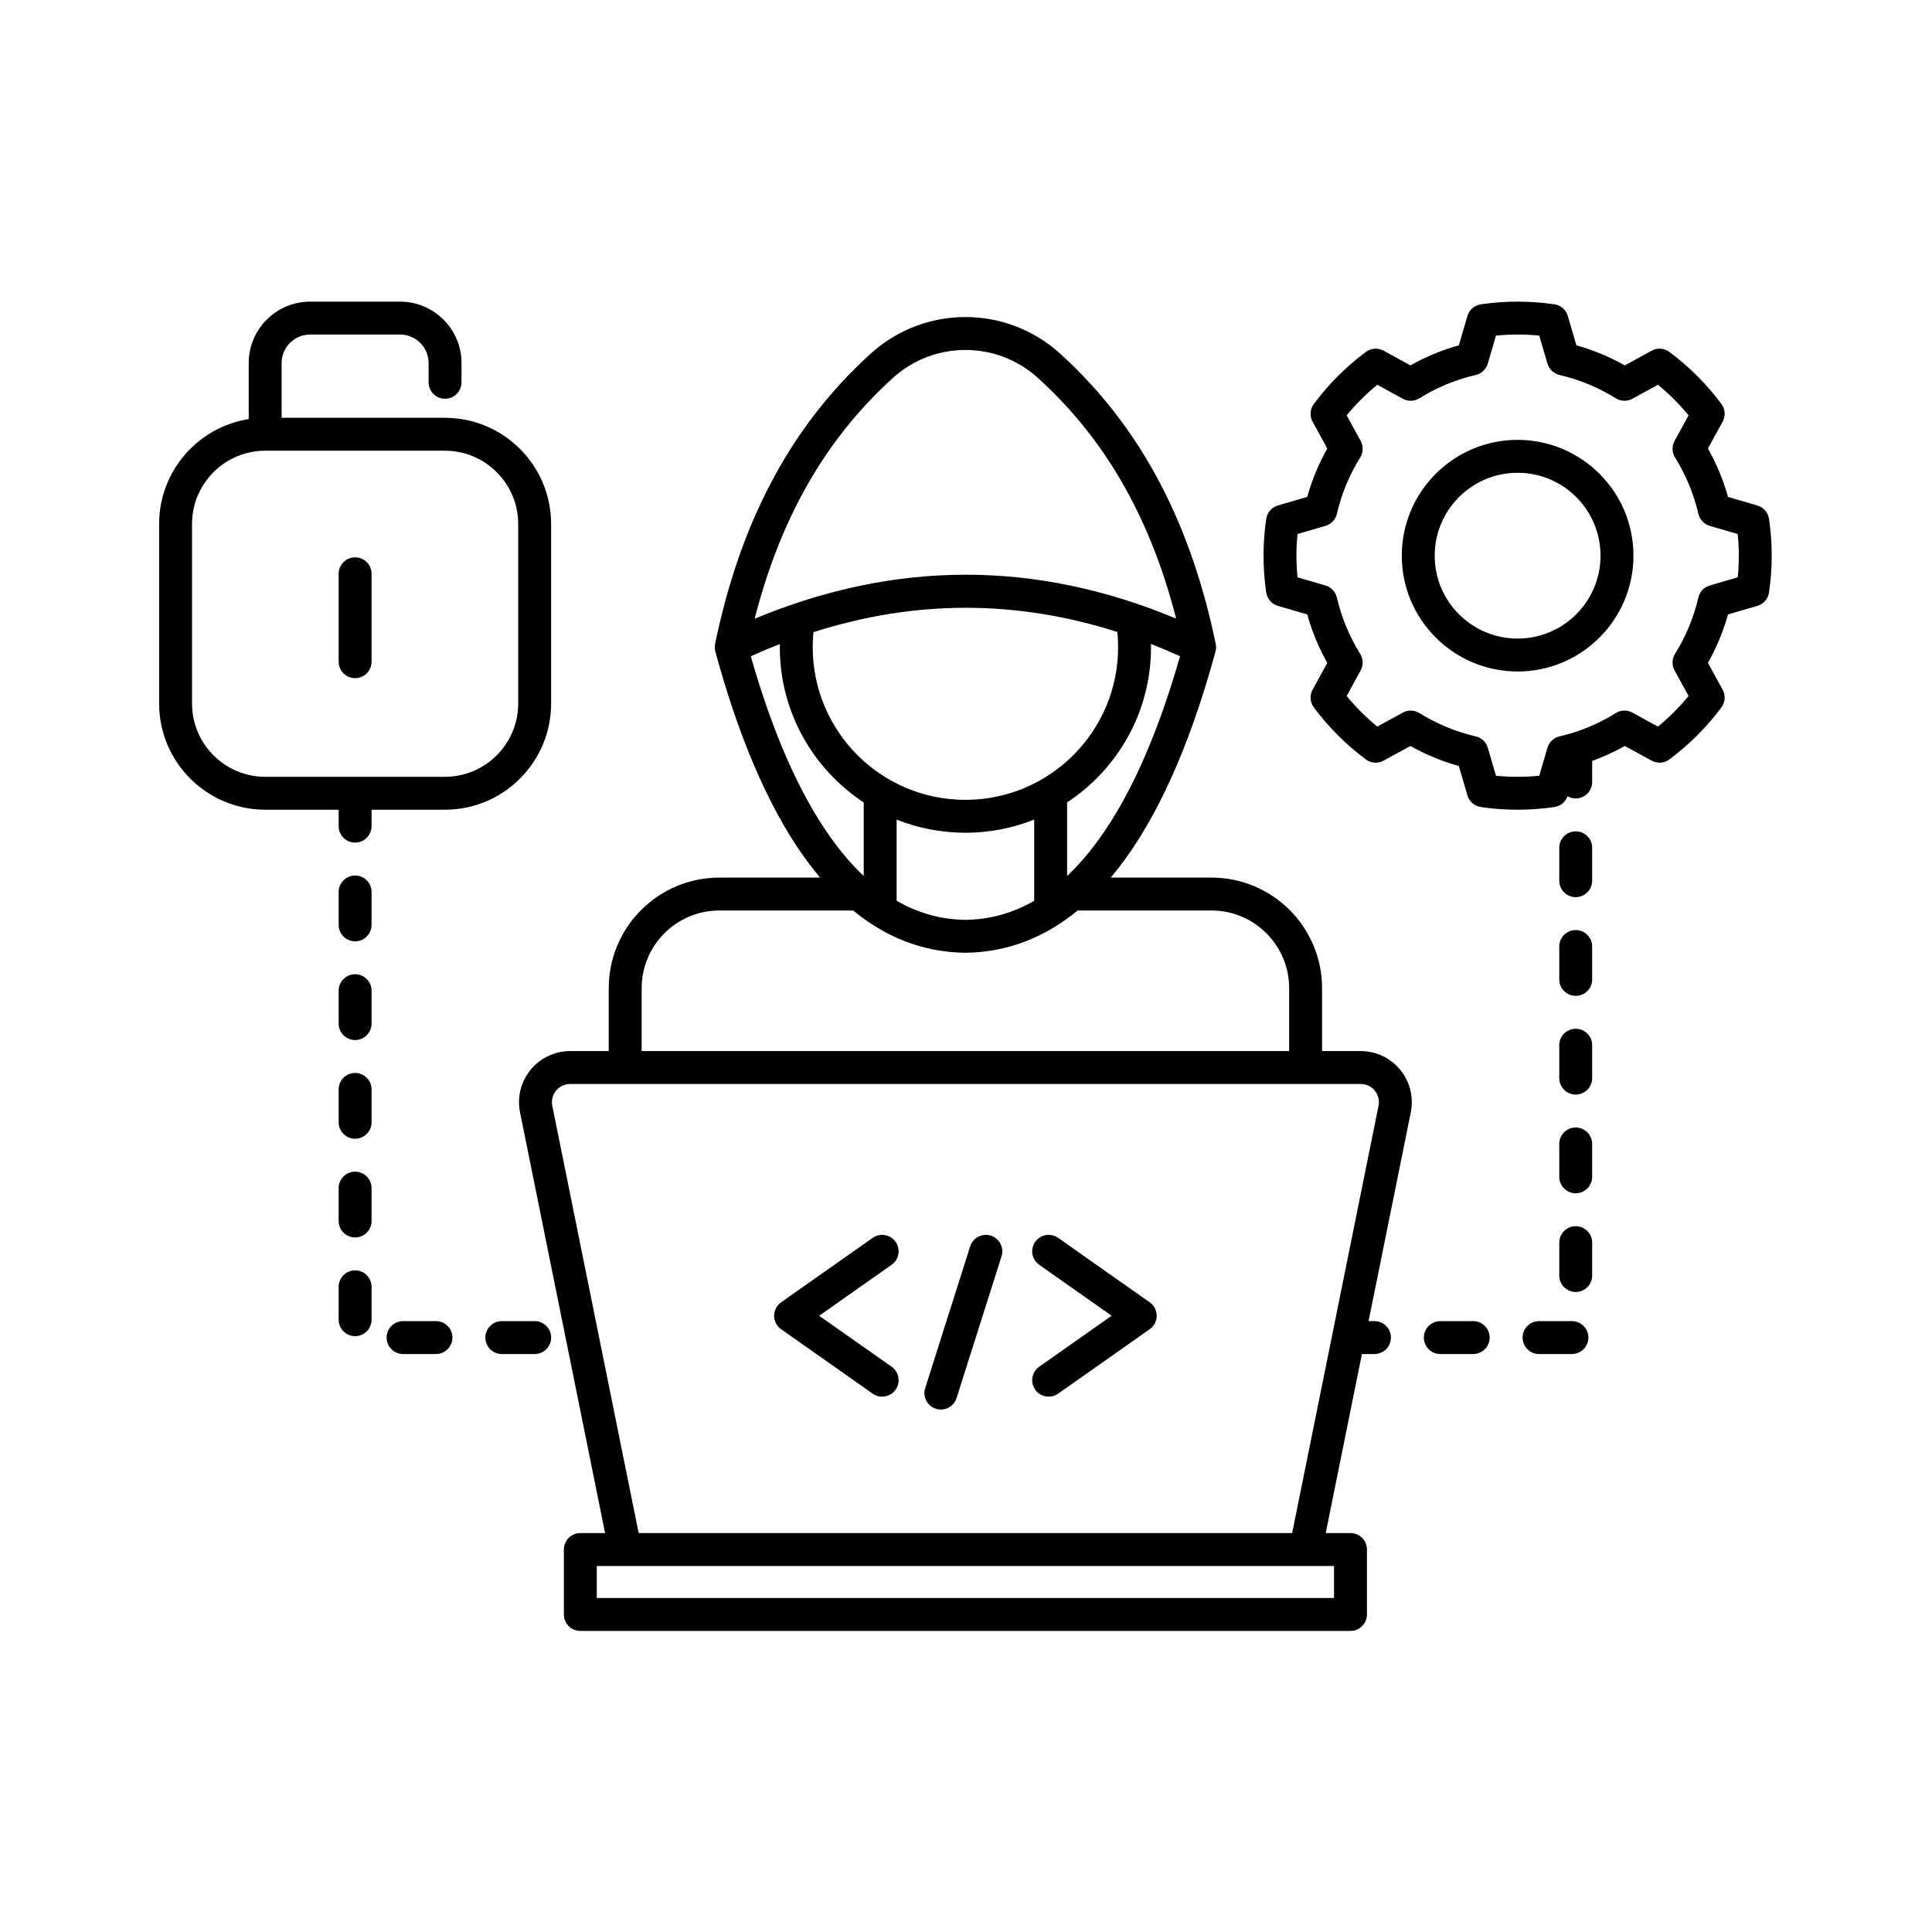 <svg xmlns="http://www.w3.org/2000/svg" xmlns:xlink="http://www.w3.org/1999/xlink" width="1080" viewBox="0 0 810 810" height="1080" preserveAspectRatio="xMidYMid meet"><defs><clipPath id="ba0099464b"><path d="M 66.711 126 L 743 126 L 743 683.91 L 66.711 683.91 Z M 66.711 126 " clip-rule="nonzero"></path></clipPath></defs><g clip-path="url(#ba0099464b)"><path fill="#000000" d="M 299.82 269.863 C 299.699 270.402 299.645 270.969 299.664 271.535 L 299.664 271.562 C 299.668 271.746 299.684 271.93 299.703 272.109 L 299.715 272.191 L 299.715 272.223 C 299.762 272.566 299.832 272.914 299.93 273.254 C 308.996 306.582 321.301 337.465 337.734 360.141 C 339.703 362.855 341.73 365.457 343.82 367.934 L 301.609 367.934 C 276.008 367.934 255.223 388.711 255.223 414.309 L 255.223 440.668 L 239.031 440.668 C 232.602 440.668 226.516 443.555 222.445 448.527 C 218.375 453.5 216.75 460.039 218.023 466.34 L 253.688 642.746 L 243.309 642.746 C 239.5 642.746 236.41 645.836 236.41 649.645 L 236.41 676.875 C 236.41 680.684 239.5 683.773 243.309 683.773 L 566.199 683.773 C 570.008 683.773 573.098 680.684 573.098 676.875 L 573.098 649.645 C 573.098 645.836 570.008 642.746 566.199 642.746 L 555.82 642.746 L 570.992 567.684 L 576.258 567.684 C 580.066 567.684 583.156 564.594 583.156 560.785 C 583.156 556.98 580.066 553.891 576.258 553.891 L 573.781 553.891 L 591.484 466.34 C 592.758 460.039 591.133 453.5 587.062 448.527 C 582.992 443.555 576.906 440.668 570.477 440.668 L 554.285 440.668 L 554.285 414.309 C 554.285 388.711 533.5 367.934 507.898 367.934 L 465.688 367.934 C 467.777 365.457 469.805 362.855 471.773 360.141 C 488.207 337.465 500.512 306.582 509.574 273.258 C 509.68 272.906 509.75 272.547 509.797 272.188 L 509.797 272.164 C 509.82 271.965 509.836 271.766 509.844 271.562 L 509.844 271.535 C 509.863 270.969 509.805 270.406 509.688 269.863 C 499.867 222.57 480.348 180.723 444.34 148.152 C 444.336 148.152 444.336 148.152 444.332 148.148 C 421.852 127.848 387.656 127.848 365.176 148.148 C 365.176 148.152 365.172 148.152 365.172 148.152 C 329.16 180.723 309.641 222.57 299.82 269.863 Z M 261.996 656.543 L 250.207 656.543 C 250.207 656.543 250.207 669.977 250.207 669.977 C 250.207 669.977 559.301 669.977 559.301 669.977 L 559.301 656.543 L 547.512 656.543 C 547.43 656.543 547.352 656.543 547.27 656.543 L 262.238 656.543 C 262.156 656.543 262.078 656.543 261.996 656.543 Z M 558.613 559.297 L 577.957 463.605 C 578.414 461.363 577.836 459.035 576.383 457.262 C 574.938 455.488 572.766 454.461 570.477 454.461 C 508.344 454.461 301.164 454.461 239.031 454.461 C 236.742 454.461 234.57 455.488 233.125 457.262 C 231.672 459.035 231.094 461.363 231.551 463.605 L 267.766 642.746 L 541.742 642.746 L 558.566 559.535 C 558.578 559.453 558.594 559.375 558.613 559.297 Z M 406.75 522.535 L 387.891 581.969 C 386.738 585.594 388.75 589.477 392.379 590.629 C 396.008 591.781 399.891 589.77 401.043 586.137 L 419.902 526.707 C 421.055 523.078 419.043 519.199 415.414 518.047 C 411.785 516.895 407.902 518.906 406.75 522.535 Z M 435.684 530.262 L 466.066 551.637 C 466.066 551.637 435.684 573.012 435.684 573.012 C 432.57 575.203 431.82 579.512 434.012 582.625 C 436.203 585.734 440.508 586.484 443.625 584.293 L 482.023 557.277 C 483.859 555.984 484.953 553.883 484.953 551.637 C 484.953 549.395 483.859 547.289 482.023 545.996 L 443.625 518.98 C 440.508 516.789 436.203 517.539 434.012 520.652 C 431.82 523.766 432.57 528.07 435.684 530.262 Z M 365.883 518.98 L 327.484 545.996 C 325.648 547.289 324.555 549.395 324.555 551.637 C 324.555 553.883 325.648 555.984 327.484 557.277 L 365.883 584.293 C 369 586.484 373.305 585.734 375.496 582.625 C 377.688 579.512 376.938 575.203 373.824 573.012 L 343.441 551.637 C 343.441 551.637 373.824 530.262 373.824 530.262 C 376.938 528.07 377.688 523.766 375.496 520.652 C 373.305 517.539 369 516.789 365.883 518.98 Z M 659.043 553.891 L 645.246 553.891 C 641.438 553.891 638.348 556.98 638.348 560.785 C 638.348 564.594 641.438 567.684 645.246 567.684 L 659.043 567.684 C 662.852 567.684 665.941 564.594 665.941 560.785 C 665.941 556.98 662.852 553.891 659.043 553.891 Z M 617.652 553.891 L 603.855 553.891 C 600.047 553.891 596.957 556.98 596.957 560.785 C 596.957 564.594 600.047 567.684 603.855 567.684 L 617.652 567.684 C 621.457 567.684 624.551 564.594 624.551 560.785 C 624.551 556.98 621.457 553.891 617.652 553.891 Z M 168.984 567.684 L 182.785 567.684 C 186.59 567.684 189.684 564.594 189.684 560.785 C 189.684 556.98 186.59 553.891 182.785 553.891 L 168.984 553.891 C 165.18 553.891 162.086 556.98 162.086 560.785 C 162.086 564.594 165.18 567.684 168.984 567.684 Z M 210.379 567.684 L 224.176 567.684 C 227.984 567.684 231.074 564.594 231.074 560.785 C 231.074 556.98 227.984 553.891 224.176 553.891 L 210.379 553.891 C 206.57 553.891 203.48 556.98 203.48 560.785 C 203.48 564.594 206.57 567.684 210.379 567.684 Z M 141.984 539.5 L 141.984 553.293 C 141.984 557.102 145.074 560.191 148.883 560.191 C 152.691 560.191 155.781 557.102 155.781 553.293 L 155.781 539.5 C 155.781 535.695 152.691 532.602 148.883 532.602 C 145.074 532.602 141.984 535.695 141.984 539.5 Z M 653.727 520.98 L 653.727 534.777 C 653.727 538.582 656.816 541.676 660.625 541.676 C 664.43 541.676 667.523 538.582 667.523 534.777 L 667.523 520.98 C 667.523 517.176 664.43 514.086 660.625 514.086 C 656.816 514.086 653.727 517.176 653.727 520.98 Z M 141.984 498.117 L 141.984 511.91 C 141.984 515.719 145.074 518.809 148.883 518.809 C 152.691 518.809 155.781 515.719 155.781 511.91 L 155.781 498.117 C 155.781 494.309 152.691 491.219 148.883 491.219 C 145.074 491.219 141.984 494.309 141.984 498.117 Z M 653.727 479.598 L 653.727 493.391 C 653.727 497.199 656.816 500.289 660.625 500.289 C 664.43 500.289 667.523 497.199 667.523 493.391 L 667.523 479.598 C 667.523 475.789 664.43 472.699 660.625 472.699 C 656.816 472.699 653.727 475.789 653.727 479.598 Z M 141.984 456.73 L 141.984 470.527 C 141.984 474.332 145.074 477.422 148.883 477.422 C 152.691 477.422 155.781 474.332 155.781 470.527 L 155.781 456.73 C 155.781 452.926 152.691 449.832 148.883 449.832 C 145.074 449.832 141.984 452.926 141.984 456.73 Z M 653.727 438.215 L 653.727 452.008 C 653.727 455.816 656.816 458.906 660.625 458.906 C 664.43 458.906 667.523 455.816 667.523 452.008 L 667.523 438.215 C 667.523 434.406 664.43 431.316 660.625 431.316 C 656.816 431.316 653.727 434.406 653.727 438.215 Z M 451.832 381.727 C 438.32 392.816 422.727 399.238 404.836 399.449 C 404.781 399.453 404.727 399.453 404.672 399.449 C 386.781 399.238 371.184 392.816 357.676 381.727 L 301.609 381.727 C 283.621 381.727 269.02 396.324 269.02 414.309 L 269.02 440.668 L 540.488 440.668 L 540.488 414.309 C 540.488 396.324 525.887 381.727 507.898 381.727 Z M 141.984 415.348 L 141.984 429.141 C 141.984 432.949 145.074 436.039 148.883 436.039 C 152.691 436.039 155.781 432.949 155.781 429.141 L 155.781 415.348 C 155.781 411.543 152.691 408.449 148.883 408.449 C 145.074 408.449 141.984 411.543 141.984 415.348 Z M 653.727 396.828 L 653.727 410.625 C 653.727 414.43 656.816 417.52 660.625 417.52 C 664.43 417.52 667.523 414.43 667.523 410.625 L 667.523 396.828 C 667.523 393.023 664.43 389.934 660.625 389.934 C 656.816 389.934 653.727 393.023 653.727 396.828 Z M 141.984 373.961 L 141.984 387.758 C 141.984 391.566 145.074 394.656 148.883 394.656 C 152.691 394.656 155.781 391.566 155.781 387.758 L 155.781 373.961 C 155.781 370.156 152.691 367.066 148.883 367.066 C 145.074 367.066 141.984 370.156 141.984 373.961 Z M 375.918 343.609 L 375.918 377.652 C 384.594 382.66 394.172 385.516 404.793 385.656 C 415.375 385.508 424.93 382.656 433.59 377.656 L 433.59 343.609 C 424.672 347.176 414.941 349.137 404.754 349.137 C 394.566 349.137 384.836 347.176 375.918 343.609 Z M 653.727 355.445 L 653.727 369.238 C 653.727 373.047 656.816 376.137 660.625 376.137 C 664.43 376.137 667.523 373.047 667.523 369.238 L 667.523 355.445 C 667.523 351.637 664.43 348.547 660.625 348.547 C 656.816 348.547 653.727 351.637 653.727 355.445 Z M 482.555 269.98 C 482.562 270.434 482.566 270.887 482.566 271.34 C 482.566 298.547 468.566 322.508 447.387 336.414 L 447.387 367.27 C 452.094 362.836 456.488 357.719 460.602 352.043 C 475.27 331.809 486.32 304.605 494.734 275.121 C 490.672 273.281 486.609 271.566 482.555 269.98 Z M 326.953 270.027 C 322.895 271.609 318.836 273.312 314.777 275.137 C 323.188 304.609 334.242 331.809 348.906 352.043 C 353.02 357.719 357.414 362.836 362.121 367.27 L 362.121 336.414 C 340.941 322.508 326.941 298.547 326.941 271.34 C 326.941 270.902 326.945 270.465 326.953 270.027 Z M 104.273 175.707 C 83 179.059 66.711 197.488 66.711 219.691 L 66.711 294.949 C 66.711 319.523 86.668 339.477 111.246 339.477 L 141.984 339.477 L 141.984 346.375 C 141.984 350.18 145.074 353.27 148.883 353.27 C 152.691 353.27 155.781 350.18 155.781 346.375 L 155.781 339.477 L 186.52 339.477 C 211.102 339.477 231.055 319.523 231.055 294.949 C 231.055 294.949 231.055 219.691 231.055 219.691 C 231.055 195.117 211.102 175.164 186.52 175.164 L 118.074 175.164 L 118.074 152.215 C 118.074 145.617 123.43 140.258 130.027 140.258 C 130.027 140.258 167.738 140.258 167.738 140.258 C 174.336 140.258 179.695 145.617 179.695 152.215 C 179.695 152.215 179.695 160.281 179.695 160.281 C 179.695 164.086 182.785 167.18 186.594 167.18 C 190.398 167.18 193.492 164.086 193.492 160.281 L 193.492 152.215 C 193.492 138.004 181.953 126.465 167.738 126.465 L 130.027 126.465 C 115.816 126.465 104.273 138.004 104.273 152.215 Z M 657.195 333.84 C 658.203 334.422 659.375 334.754 660.625 334.754 C 664.43 334.754 667.523 331.66 667.523 327.855 L 667.523 319.039 C 672.25 317.324 676.828 315.219 681.215 312.75 C 681.215 312.75 692.461 318.91 692.461 318.91 C 694.828 320.203 697.73 320.004 699.895 318.391 C 708.184 312.219 715.535 304.875 721.707 296.582 C 723.32 294.422 723.523 291.516 722.223 289.148 L 716.062 277.91 C 719.672 271.504 722.496 264.688 724.477 257.605 C 724.477 257.605 736.781 254.012 736.781 254.012 C 739.371 253.258 741.285 251.062 741.672 248.391 C 743.172 238.164 743.172 227.777 741.672 217.551 C 741.285 214.879 739.371 212.684 736.781 211.93 L 724.477 208.336 C 722.496 201.254 719.672 194.438 716.062 188.031 C 716.062 188.031 722.223 176.793 722.223 176.793 C 723.523 174.426 723.32 171.52 721.707 169.359 C 715.535 161.066 708.184 153.723 699.895 147.551 C 697.73 145.938 694.828 145.734 692.461 147.031 L 681.215 153.191 C 674.809 149.586 667.992 146.762 660.91 144.781 C 660.91 144.781 657.316 132.48 657.316 132.48 C 656.559 129.887 654.363 127.977 651.691 127.586 C 641.465 126.09 631.074 126.09 620.844 127.586 C 618.176 127.977 615.977 129.887 615.223 132.48 L 611.625 144.781 C 604.547 146.762 597.727 149.586 591.32 153.191 C 591.32 153.191 580.078 147.031 580.078 147.031 C 577.711 145.734 574.805 145.938 572.641 147.551 C 564.352 153.723 557.004 161.066 550.828 169.359 C 549.219 171.52 549.016 174.426 550.312 176.793 L 556.473 188.031 C 552.863 194.438 550.039 201.254 548.062 208.336 C 548.062 208.336 535.754 211.93 535.754 211.93 C 533.164 212.684 531.254 214.879 530.863 217.551 C 529.367 227.777 529.367 238.164 530.863 248.391 C 531.254 251.062 533.164 253.258 535.754 254.012 L 548.062 257.605 C 550.039 264.688 552.863 271.504 556.473 277.91 C 556.473 277.91 550.312 289.148 550.312 289.148 C 549.016 291.516 549.219 294.422 550.828 296.582 C 557.004 304.875 564.352 312.219 572.641 318.391 C 574.805 320.004 577.711 320.203 580.078 318.91 L 591.32 312.75 C 597.727 316.355 604.547 319.18 611.629 321.16 C 611.625 321.156 615.223 333.461 615.223 333.461 C 615.977 336.051 618.176 337.965 620.844 338.355 C 631.074 339.852 641.465 339.852 651.691 338.355 C 654.23 337.98 656.344 336.238 657.195 333.84 Z M 468.453 264.965 C 425.98 251.379 383.508 251.477 341.047 265.035 C 340.844 267.109 340.738 269.211 340.738 271.34 C 340.738 306.664 369.422 335.34 404.754 335.34 C 440.086 335.34 468.77 306.664 468.77 271.34 C 468.77 269.188 468.66 267.062 468.453 264.965 Z M 217.258 219.691 L 217.258 294.949 C 217.258 311.91 203.484 325.68 186.52 325.68 C 186.52 325.68 111.246 325.68 111.246 325.68 C 94.281 325.68 80.508 311.91 80.508 294.949 C 80.508 294.949 80.508 219.691 80.508 219.691 C 80.508 202.73 94.281 188.961 111.246 188.961 C 111.246 188.961 186.52 188.961 186.52 188.961 C 203.484 188.961 217.258 202.73 217.258 219.691 Z M 658.762 307.418 C 665.324 305.438 671.602 302.594 677.434 298.961 C 679.547 297.641 682.211 297.566 684.398 298.762 C 684.398 298.762 695.105 304.629 695.105 304.629 C 699.797 300.781 704.094 296.484 707.941 291.797 L 702.074 281.09 C 700.875 278.902 700.953 276.238 702.27 274.125 C 706.809 266.852 710.109 258.879 712.047 250.531 C 712.609 248.102 714.438 246.168 716.832 245.469 C 716.832 245.469 728.555 242.043 728.555 242.043 C 729.148 236.008 729.148 229.934 728.555 223.895 L 716.832 220.473 C 714.438 219.773 712.609 217.84 712.047 215.41 C 710.109 207.062 706.809 199.09 702.27 191.816 C 700.953 189.699 700.875 187.039 702.074 184.852 C 702.074 184.852 707.941 174.145 707.941 174.145 C 704.094 169.457 699.797 165.16 695.105 161.312 L 684.398 167.18 C 682.211 168.375 679.547 168.301 677.434 166.98 C 670.156 162.445 662.184 159.145 653.832 157.211 C 651.402 156.648 649.469 154.816 648.77 152.422 L 645.344 140.703 C 639.309 140.109 633.227 140.109 627.191 140.703 L 623.77 152.422 C 623.07 154.816 621.133 156.648 618.703 157.211 C 610.352 159.145 602.379 162.445 595.105 166.98 C 592.988 168.301 590.328 168.375 588.141 167.18 C 588.141 167.18 577.434 161.312 577.43 161.312 C 572.742 165.16 568.445 169.457 564.594 174.145 L 570.461 184.852 C 571.66 187.039 571.586 189.699 570.266 191.816 C 565.73 199.09 562.426 207.062 560.492 215.41 C 559.93 217.84 558.098 219.773 555.703 220.473 C 555.703 220.473 543.984 223.895 543.984 223.895 C 543.391 229.934 543.391 236.008 543.984 242.043 L 555.703 245.469 C 558.098 246.168 559.93 248.102 560.492 250.531 C 562.426 258.879 565.73 266.852 570.266 274.125 C 571.586 276.238 571.66 278.902 570.461 281.09 C 570.461 281.09 564.594 291.797 564.598 291.797 C 568.445 296.484 572.742 300.781 577.434 304.629 L 588.141 298.762 C 590.328 297.566 592.988 297.641 595.105 298.961 C 602.379 303.496 610.352 306.797 618.703 308.73 C 621.133 309.293 623.07 311.125 623.77 313.516 C 623.77 313.516 627.191 325.238 627.191 325.238 C 633.227 325.832 639.309 325.832 645.344 325.238 L 648.77 313.516 C 649.469 311.125 651.402 309.293 653.832 308.73 C 655.41 308.367 656.973 307.953 658.52 307.492 C 658.598 307.465 658.68 307.441 658.762 307.418 Z M 141.984 240.566 L 141.984 277.43 C 141.984 281.234 145.074 284.324 148.883 284.324 C 152.691 284.324 155.781 281.234 155.781 277.43 L 155.781 240.566 C 155.781 236.758 152.691 233.668 148.883 233.668 C 145.074 233.668 141.984 236.758 141.984 240.566 Z M 636.27 184.418 C 609.469 184.418 587.707 206.176 587.707 232.969 C 587.707 259.766 609.469 281.523 636.27 281.523 C 663.07 281.523 684.832 259.766 684.832 232.969 C 684.832 206.176 663.07 184.418 636.27 184.418 Z M 636.27 198.215 C 655.457 198.215 671.031 213.789 671.031 232.969 C 671.031 252.152 655.457 267.727 636.27 267.727 C 617.082 267.727 601.504 252.152 601.504 232.969 C 601.504 213.789 617.082 198.215 636.27 198.215 Z M 493.102 259.363 C 483.145 220.43 465.441 185.848 435.082 158.387 C 417.855 142.832 391.652 142.832 374.426 158.387 C 344.055 185.859 326.352 220.453 316.395 259.402 C 375.301 234.898 434.199 234.723 493.102 259.363 Z M 493.102 259.363 " fill-opacity="1" fill-rule="evenodd"></path></g></svg>